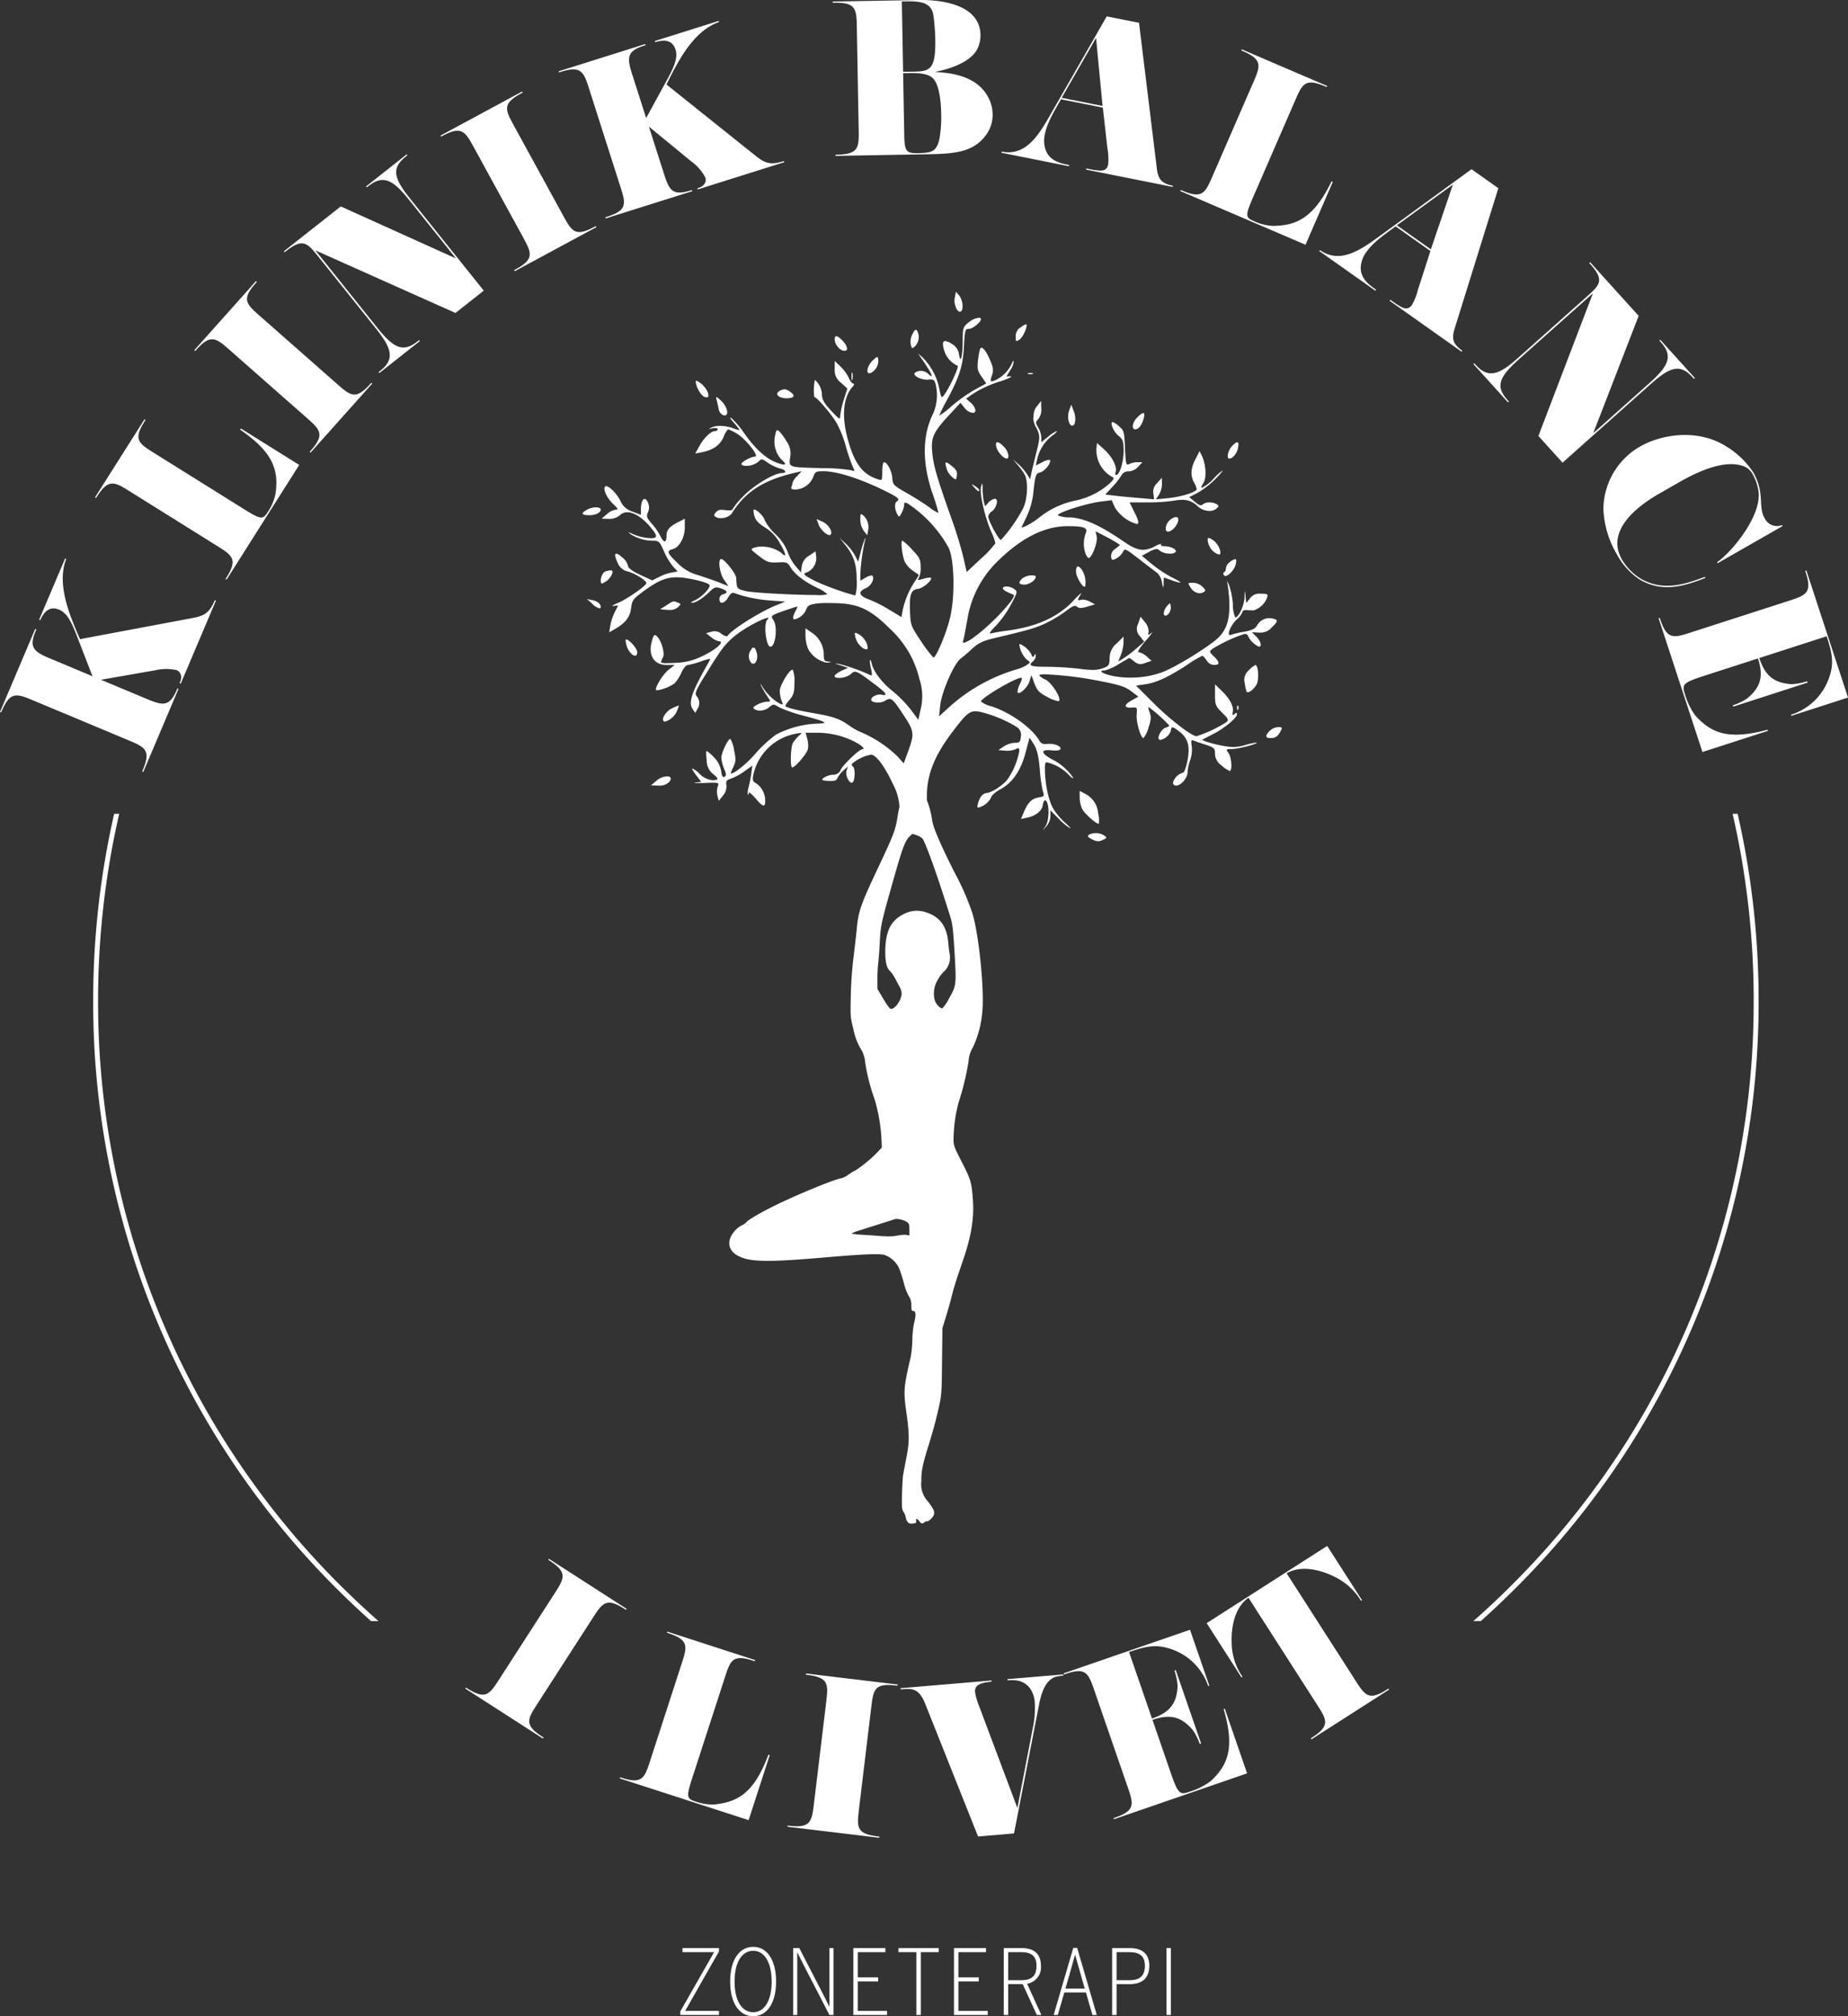 <svg id="Logo" xmlns="http://www.w3.org/2000/svg" width="366.796" height="400" viewBox="0 0 366.796 400">
  <rect x="0" y="0" width="366.796" height="400" fill="#333333" stroke="none"/>
  <g id="layer1" transform="translate(115.649 57.875)">
    <g id="Group_1" data-name="Group 1" transform="translate(0 0)">
      <path id="Path_1" data-name="Path 1" d="M334.891,370.586l-.219,1.2c-.262,1.149.4,2.773,1.01,2.773a.358.358,0,0,0,.188-.056c.58-.362.4-2.211-.29-3.117Zm13.934,6.442a4.131,4.131,0,0,0-1.091.626,2.041,2.041,0,0,0-.978,1.813c0,.633.012.9.189.9a1.579,1.579,0,0,0,.608-.318c.69-.47,1.633-2.68,1.307-3.008A.049.049,0,0,0,348.825,377.028Zm-21.891,1.1c-.167,0-.359.258-.644.827a3.186,3.186,0,0,0-.364,2.066c.122.5.186.727.333.727.116,0,.284-.144.575-.4a2.618,2.618,0,0,0,.363-3.008C327.109,378.206,327.027,378.133,326.934,378.133ZM311.124,379.4c-.18,0-.291.29-.291.651,0,.98,1.052,2.249,1.851,2.249.579,0,.689-.146.508-.835C312.937,380.7,311.668,379.431,311.124,379.4Zm8.138,4.143c-.136,0-.382.216-.882.678-1.066,1-1.373,2.55-.685,2.55a.885.885,0,0,0,.4-.12,2.71,2.71,0,0,0,1.378-2.61C319.418,383.711,319.382,383.538,319.261,383.538Zm30.4,3.178c-.51,0-.69.073-.436.181a1.46,1.46,0,0,0,.439.056,1.752,1.752,0,0,0,.468-.056C350.347,386.789,350.166,386.717,349.659,386.717Zm-35.389-.133c-.062,0-.1.288-.1.786s.036.772.094.772c.026,0,.054-.05.086-.156a3.707,3.707,0,0,0,0-1.27C314.321,386.626,314.295,386.584,314.27,386.584Zm-30.865,1.653c-.094,0-.15.055-.15.184,0,1.015,1.089,2.862,1.779,3.045a1.886,1.886,0,0,0,.432.074c.3,0,.338-.213.258-.8A4.668,4.668,0,0,0,283.405,388.237Zm17.453,1.707a2.153,2.153,0,0,0-1.02.361c-.98.581-.108,1.412,1.414,1.412s1.851-.505.8-1.231A2.1,2.1,0,0,0,300.858,389.944Zm-13.486,1.551c-.088,0-.079.138-.017.406.111.4.291,1.231.436,1.847a1.592,1.592,0,0,0,.945,1.341.89.89,0,0,0,.248.037c.9,0,.555-1.728-.684-2.9C287.763,391.732,287.486,391.495,287.372,391.495Zm70.413,1.492-.435,1.2c-.435,1.234-.072,2.973.654,2.973.615,0,.8-1.668.251-2.937Zm14.3,1.665c-.226,0-.629.29-1.2.871-.98.943-1.2,2.358-.4,2.358.654,0,1.271-.763,1.67-2.139C372.366,395.015,372.333,394.652,372.081,394.652Zm-28.963,5.783c-.276,0-.358.325-.209.962.253.977,1.415,2.281,2.069,2.281s.29-1.521-.58-2.355C343.815,400.726,343.379,400.436,343.118,400.436Zm47.6.02q-.326,0-1.076.8c-.761.832-1.087,2.427-.508,2.427.69,0,1.524-.977,1.742-2.1C391.035,400.829,390.98,400.455,390.72,400.455Zm-57.762,4c-.217,0-.17.367.045,1.107a3.746,3.746,0,0,0,1.163,1.813c.331.267.524.412.647.412.159,0,.2-.243.259-.776.11-.725-.144-1.16-.905-1.776-.632-.513-1.012-.777-1.2-.78Zm5.109,4.345c-.059.007.112.206.489.641.448.493.7.723.832.723.081,0,.111-.086.111-.252,0-.145-.362-.47-.8-.761a3.578,3.578,0,0,0-.629-.35Zm-74.613,4.559a3.774,3.774,0,0,0-1.569.358c-1.525.761-1.415,1.2.253,1.2,1.271,0,2.251-.506,2.251-1.122C264.387,413.507,263.987,413.362,263.453,413.362Zm115.084,1.918a2.4,2.4,0,0,0-1.3.724c-.8.8-.978,2.176-.253,2.176,1.306-.038,2.862-2.894,1.564-2.9Zm-71.3.4.4,1.087c.318.953,1.556,2.1,2.151,2.1A.3.3,0,0,0,310,418.8c.509-.545-.326-1.959-1.487-2.538Zm8.871-.959c-.167,0-.2.315-.2,1.1a4,4,0,0,0,.687,2.211l.69.87.181-.979a3.135,3.135,0,0,0-.978-2.971C316.32,414.8,316.2,414.718,316.111,414.718Zm68.929,4.72c-.138,0-.185.109-.185.335a3.384,3.384,0,0,0,1.669,2.718,1.878,1.878,0,0,0,.635.208c.187,0,.236-.143.236-.462a3.72,3.72,0,0,0-1.851-2.608A1.263,1.263,0,0,0,385.04,419.438Zm5.274,4.21a2.419,2.419,0,0,0-1.032.547,1.84,1.84,0,0,0-.8,1.232c0,.364-.146.725-.362.8-.181.071-.219.325-.037.579a.323.323,0,0,0,.3.168c.626,0,1.82-1.264,2.061-2.378C390.587,423.958,390.568,423.648,390.314,423.648Zm-123.934,2.21a4.36,4.36,0,0,0-.977.186c-.654.145-1.2,1.522-.944,2.282a.183.183,0,0,0,.195.134,3.484,3.484,0,0,0,2.018-1.945C266.789,426.055,266.742,425.858,266.38,425.858Zm83.667,1a3.294,3.294,0,0,0-1.985.6c-.87.835-.69,1.234.435,1.234.943,0,2.249-.908,2.249-1.559C350.746,426.941,350.448,426.858,350.047,426.858Zm9.069-1.761c-.244,0-.387.328-.387.982,0,1.022,1.221,3.039,1.68,3.039.1,0,.158-.086.169-.284a4.7,4.7,0,0,0-.617-2.973C359.623,425.351,359.33,425.1,359.116,425.1Zm22.836,3.229c-1.089,0-1.089,0-.509.906a2.277,2.277,0,0,0,1.806,1.174,1.486,1.486,0,0,0,.736-.2c.542-.29.542-.4-.184-1.124A2.917,2.917,0,0,0,381.952,428.326Zm-120.287,3.226,1.016.907a3.028,3.028,0,0,0,1.47.934c.153,0,.237-.092.237-.282-.035-.615-.617-1.124-1.633-1.34Zm17.257.472c-.326,0-.643.216-1.473.762l-1.269.8,1.378.11c.16.01.311.017.452.017a2.439,2.439,0,0,0,1.689-.525c.653-.617.653-.688.037-.907A2.292,2.292,0,0,0,278.923,432.024Zm98.422.4c-.091,0-.244.173-.546.509-.688.761-.871,1.92-.326,1.92.581,0,1.2-1.051,1.052-1.849C377.469,432.613,377.443,432.422,377.345,432.422Zm-62.369,5.831a.134.134,0,0,0-.151.15,3.864,3.864,0,0,0,1.632,2.9,1.939,1.939,0,0,0,.678.237c.183,0,.231-.144.231-.454a2.975,2.975,0,0,0-.581-1.45A3.625,3.625,0,0,0,314.975,438.253Zm-45.546,1.31c-.142,0-.106.547.074,1.16.339,1.212,1.182,2.067,1.7,2.067.259,0,.438-.21.438-.69,0-.723-1.588-2.528-2.21-2.538Zm35.6-2.212v1.487a7.45,7.45,0,0,0,.544,2.645,5.436,5.436,0,0,0,3.7,2.7,1.055,1.055,0,0,0,.223-.021c.8-.145.8-.145,0-.219-.726-.035-.835-.252-.835-1.521a5.271,5.271,0,0,0-2.539-4.313Zm-10.315,3.824c-.175,0-.357.173-.533.527a2.017,2.017,0,0,0,.109,2.537.588.588,0,0,0,.365.145c.566,0,.993-1.051.722-2.1C295.2,441.549,294.965,441.175,294.711,441.175Zm99.613,3.462a4.742,4.742,0,0,0-1.3,1.051,2.406,2.406,0,0,0-.8,2.574,7.827,7.827,0,0,0,.364,1.7.306.306,0,0,0,.214.075c.519,0,1.481-.871,1.854-1.743C395.088,447.174,394.87,444.637,394.325,444.637Zm-3.515,8.039c-.079,0-.142.2-.112.517,0,.243.041.381.1.381.036,0,.076-.055.119-.165a.727.727,0,0,0-.036-.689A.091.091,0,0,0,390.81,452.676Zm-110.9-.029a13.837,13.837,0,0,0-1.3.545c-1.161.505-2.249,2.1-1.742,2.571a.388.388,0,0,0,.284.1,3.673,3.673,0,0,0,2.365-2.1,8.619,8.619,0,0,0,.4-1.124Zm118.91,4.313a2.684,2.684,0,0,0-1.633.725c-.943.943-.906,1.45.11,1.45s1.487-.326,2.032-1.377C399.732,457.034,399.66,456.961,398.825,456.961Zm-121.269,9.766a3.529,3.529,0,0,0-2.174.927l-1.016.869,1.488.037a2.721,2.721,0,0,0,2.069-.654C278.611,467.14,278.265,466.727,277.555,466.727Zm81.9,2.882v1.306a5.89,5.89,0,0,0,.506,2.32c.511.918,2.716,2.89,3.225,2.89a.107.107,0,0,0,.079-.026,5.5,5.5,0,0,0-.146-2.03,4.689,4.689,0,0,0-2.648-3.914ZM362.645,478a2.65,2.65,0,0,0-1.34.312c-.4.252-.253.471.619.906a2.624,2.624,0,0,0,1.189.39,2.021,2.021,0,0,0,.879-.246c.906-.4.942-.47.326-.9A2.915,2.915,0,0,0,362.645,478Zm-36.43.159h0a6.133,6.133,0,0,1,.768.2c.235.1.475.193.717.288h-.007a1.213,1.213,0,0,0,.429.3h0c.441,0,3.2,7.692,5.753,15.963.333,1.092.488,2.424.713,6.186.422,7.006.4,7.1-1,9.591a8.773,8.773,0,0,1-1.391,2.067h0c-.5,0-1.282-.844-1.511-1.635a5.26,5.26,0,0,1,.708-4.192,5.907,5.907,0,0,1,1.278-1.608,3.845,3.845,0,0,0,1.019-3.1,22.672,22.672,0,0,1-.308-2.466c-.3-3.162-1.514-4.961-4.058-5.925a6.332,6.332,0,0,0-2.21-.435,5.71,5.71,0,0,0-2.711.732c-2.417,1.264-3.41,3.227-3.525,6.913-.052,2.33.223,3.7.927,4.31a6.794,6.794,0,0,1,1,1.443c.285.533.693,1.306.9,1.682a3.154,3.154,0,0,1,.414,1.29c-.006,1.275-1.24,3.1-2.137,3.112h0c-.2,0-.766-.769-1.478-1.975l-1.179-1.976-.023-1.833c.008-1.014.07-2.49.161-3.248.109-.777.247-2.751.326-4.386.18-3.287.275-3.686,2.973-13.178,1.645-5.754,2.11-6.916,3.136-7.824.111-.1.222-.2.323-.289Zm-3.135,76.378a4.5,4.5,0,0,1,2.022.556c.484.331.545.49.557,1.545l.015,1.175-.659-.111a2.3,2.3,0,0,0-.33-.02,7.567,7.567,0,0,0-1.423.16,8.013,8.013,0,0,1-1.7.153c-.474,0-1.023-.025-1.684-.073-1.257-.1-3.074-.222-4.051-.271-.957-.068-1.676-.179-1.6-.278a16.486,16.486,0,0,1,1.966-.7c2.343-.744,6.3-1.986,6.555-2.088A.947.947,0,0,1,323.079,554.534Zm16.381-178.783a3.88,3.88,0,0,0-2.1.962c-1.052.869-1.123,1.088-1.123,3.589,0,2.168-.211,3.6-.438,3.6-.1,0-.2-.276-.29-.882a2.712,2.712,0,0,0-1.415-2.065,2.794,2.794,0,0,0-1.32-.584q-.8,0-.2,1.886a4.793,4.793,0,0,0,2.649,3.009c.362.145-1.6,4.385-2.722,5.872-.158.206-.271.333-.366.333-.19,0-.312-.492-.577-1.819a12.232,12.232,0,0,0-3.374-6.125l-.8-.69.617.908c1.608,2.311,2.315,3.582,2.03,3.582-.093,0-.3-.141-.614-.43a2.162,2.162,0,0,0-1.487-.606,2.023,2.023,0,0,0-1.09.316c-.748.475.892,1.427,2.294,1.427a2.672,2.672,0,0,0,.282-.014c.162-.01.3-.02.426-.02.626,0,.808.182.99.816a9.208,9.208,0,0,1-.4,5.8c-2.212,4.349-2.287,9.823-.219,15.911a35.223,35.223,0,0,1,1.2,3.914.04.04,0,0,1-.026.009,7.024,7.024,0,0,1-1.715-1.059c-.872-.654-2.867-1.921-4.464-2.829-2.685-1.52-2.83-1.7-2.939-2.97-.072-1.377-1.016-3.19-1.633-3.19-.218,0-.364.834-.364,1.849,0,1.3-.02,1.667-.344,1.667a1.662,1.662,0,0,1-.453-.107c-3.12-.944-4.826-3.226-6.133-8.3-1.161-4.35-.761-8.083,1.016-10.041.362-.4.4-.654.181-.654-.254,0-.652-.542-.942-1.2a8.1,8.1,0,0,0-1.633-2.211l-1.126-1.087v1.558a3.023,3.023,0,0,0,1.233,2.755l1.27,1.16-.726,2.284a16.971,16.971,0,0,0-.69,3.152c0,.31-.021.487-.143.487-.2,0-.646-.448-1.671-1.538-1.415-1.521-1.778-2.175-1.815-3.19a4.107,4.107,0,0,0-.725-2.176c-.349-.445-.532-.663-.633-.663s-.111.164-.129.482a9.161,9.161,0,0,0-.013,2.9l.013-.005a.057.057,0,0,1,.042-.017c.447,0,3.373,3.419,4.385,5.164a21.775,21.775,0,0,1,1.742,4.349,40.784,40.784,0,0,0,1.269,3.879c.439.951.566,1.245.368,1.245a1.43,1.43,0,0,1-.4-.124,34.27,34.27,0,0,0-5.733-.435c-6.931-.18-6.75-.107-6.5-2.1a4.016,4.016,0,0,0-.689-3.19,10.869,10.869,0,0,0-1.489-2.031.658.658,0,0,0-.362-.2c-.193,0-.288.3-.436,1.037a5.29,5.29,0,0,0,1.126,4.639c.837.767,1.063,1.131.638,1.131a5.178,5.178,0,0,1-1.327-.335c-2.106-.725-4.318-2.682-6.567-5.871a17.478,17.478,0,0,0-2.541-3.009.551.551,0,0,0-.2-.083h-.007c-.121.007.116.348.675.991a13.433,13.433,0,0,1,1.16,1.45c0,.011-.017.018-.052.018a5.218,5.218,0,0,1-1.291-.382,8.1,8.1,0,0,0-2.547-.451,3.957,3.957,0,0,0-1.735.342c-.36.171-.486.241-.358.241a5.924,5.924,0,0,0,.649-.1,2.442,2.442,0,0,1,.465-.05c.308,0,.515.08.515.232,0,.18-.219.361-.508.361-.8,0-2.178,1.269-3.084,2.9l-.872,1.559,1.162-.219c2.4-.47,3.738-1.415,4.463-3.045a4.32,4.32,0,0,1,.907-1.557,10.916,10.916,0,0,1,1.778.9c1.706,1.016,4.5,4.531,3.557,4.531-.763,0-2.687,1.05-2.687,1.451,0,.268.386.388.9.388a3.878,3.878,0,0,0,2.368-.752c.347-.346.529-.527.762-.527.254,0,.57.217,1.234.672a8.571,8.571,0,0,0,2.358,1.124c1.2.255,1.488.906.4.906-1.561,0-5.806,2.574-7.8,4.749a13.152,13.152,0,0,0-2.033,2.5c0,.1-.273.162-.684.162a5.055,5.055,0,0,1-.7-.052,5.164,5.164,0,0,0-.719-.06,1.312,1.312,0,0,0-1.167.5c-.435.506-.435.652.038.942a1.607,1.607,0,0,0,.883.205,2.9,2.9,0,0,0,2.164-.821c2.8-4.5,6.422-6.779,12.954-8.266l.98-.216-.871.941a3.731,3.731,0,0,0-.907,1.27,4.069,4.069,0,0,1-.218.834c-.182.436,0,.58.761.58a3.988,3.988,0,0,0,3.522-2.429c.4-1.124.543-1.2,2.1-1.2,2.432,0,6.568,1.267,10.994,3.332,3.774,1.813,4.282,2.176,3.519,2.648-.471.29-.471,1.486.038,2.428.193.368.3.558.414.558s.248-.219.493-.666a5,5,0,0,0,.508-1.523c0-.35.041-.547.235-.547.287,0,.91.434,2.234,1.453a25.222,25.222,0,0,1,6.386,7.54c1.125,2.536,1.27,9.642.254,13.846-.69,2.971-2.758,7.9-3.3,7.9a24.132,24.132,0,0,1-2.394-3.154c-2.07-3.081-2.141-3.261-2.25-5.907-.146-3.444.181-4.421,1.6-4.566.981-.11,2.94-1.813,2.542-2.211a.278.278,0,0,0-.163-.028,5.833,5.833,0,0,0-1.362.245,4.758,4.758,0,0,1-.961.213c-.164,0-.149-.082.018-.25a4.166,4.166,0,0,0,.436-2.175c0-1.594-.146-1.958-1.67-3.553a10.463,10.463,0,0,0-1.955-1.811h-.008c-.356.023-.067,2.759.441,4.1a4.917,4.917,0,0,0,1.523,1.776c.617.435,1.2.834,1.271.869.071.074-.219.581-.654,1.2a16.706,16.706,0,0,0-2.5,5.8l-.255,1.415-2.358-1.415a27.024,27.024,0,0,0-4.063-2.066c-2.031-.725-2.286-1.559-.653-2.246,1.051-.436,1.813-1.923,1.306-2.465a.251.251,0,0,0-.177-.051,2.909,2.909,0,0,0-1.166.412l-1.051.618v-1.343a39.879,39.879,0,0,1,.87-6.415,3.567,3.567,0,0,0,.135-.771h-.008a3.021,3.021,0,0,0-.236.59,19.7,19.7,0,0,0-.761,2.538l-.436,1.631-.654-1.27a10.21,10.21,0,0,0-1.85-2.357l-1.2-1.087,1.054,1.269c1.778,2.212,2.358,3.879,2.358,7.141a8.419,8.419,0,0,1-.29,3.009,53.045,53.045,0,0,1-7.875-2.828c-2.576-1.341-2.648-1.45-1.524-1.847a3.083,3.083,0,0,0,1.633-3.227l-.109-.871-1.27.871a2.8,2.8,0,0,0-1.451,2.1l-.181,1.232-1.125-1.341a9.694,9.694,0,0,1-1.56-2.864,9.486,9.486,0,0,0-2.394-3.407,10.252,10.252,0,0,1-2.142-2.826c-.194-.747-1.557-2.049-2.046-2.049a.155.155,0,0,0-.13.056,3.5,3.5,0,0,0,.181,1.269c.217.8.835,1.45,2.1,2.247a8.081,8.081,0,0,1,2.9,3.045c.934,1.59,1.272,2.478,1,2.478-.121,0-.356-.168-.708-.519a6.455,6.455,0,0,0-3.96-1.209,3.94,3.94,0,0,0-1.337.195c-.872.29-.835.326.906,1.666,1.366,1.054,1.828,1.286,3.022,1.286.2,0,.426-.007.678-.017.371-.022.672-.037.921-.037.974,0,1.173.224,1.691,1.088.836,1.341,2.722,2.791,5.371,4.06a6.74,6.74,0,0,1,1.887,1.2,6.652,6.652,0,0,1-2.226.153c-4.115,0-12.627-.424-14.1-.805-1.669-.436-1.669-.436-1.779-2.609-.036-.833-2.35-3.722-2.972-3.734H288.3c-.683.01-.321,2.83.548,4.1l.908,1.306-1.887-.762c-1.054-.4-2.9-1.051-4.174-1.45a8.981,8.981,0,0,1-4.1-2.428c-2-1.922-2.178-2.392-.907-2.718,1.306-.328,2.394-2.32,2.394-4.35v-1.7l-1.161.616c-1.849.906-2.467,1.631-2.467,2.719,0,.775-.138,1.166-.369,1.166-.211,0-.5-.327-.828-.985a11.356,11.356,0,0,0-1.742-2.537c-1.016-1.16-1.087-1.45-.761-2.211a2.258,2.258,0,0,0,.071-1.813c-.229-.592-.486-.864-.721-.864-.4,0-.73.786-.73,2.132v1.016l-1.633-.616a3.843,3.843,0,0,1-2.468-2.213c-.708-1.414-2.19-2.862-2.818-2.862a.259.259,0,0,0-.193.072c-.472.473.326,2.248,1.524,3.408,1.09,1.015,1.161,1.2.544,1.2a3.379,3.379,0,0,0-1.742.906l-1.016.87,1.416.037a3.128,3.128,0,0,0,2.249-.762,2.052,2.052,0,0,1,1.432-.544c1.4,0,3.186,1.162,4.881,3.3.835,1.051.981,1.45.654,1.7a1.716,1.716,0,0,1-.821.142,9.858,9.858,0,0,1-3.643-.831,5.822,5.822,0,0,0-.8-.346h-.007c-.055,0,.109.141.441.418a8.444,8.444,0,0,0,4.463,1.269c1.09,0,1.235.144,2.1,2.066a12.4,12.4,0,0,0,1.815,3.045l.905.979-1.2.217a9.337,9.337,0,0,0-2.539.907l-1.306.653-2.4-1.125c-1.558-.724-2.394-1.34-2.394-1.74a3.064,3.064,0,0,0-.98-1.557c-.648-.59-1.1-.883-1.349-.886h-.008c-.368,0-.267.669.341,1.973a2.815,2.815,0,0,0,2.069,1.594c1.524.472,3.556,1.777,3.556,2.285s-3.919,3.226-5.7,3.95c-.835.352-1.244.592-.973.592a1.158,1.158,0,0,0,.138-.011l.945-.109-.69,1.341a10.681,10.681,0,0,0-.871,2.645l-.217,1.341,1.268-.723c2.033-1.2,2.9-2.394,3.085-4.134.182-1.485.363-1.74,2.467-3.3,2.9-2.1,4.429-2.755,6.641-2.755,1.85,0,5.842.905,6.385,1.45.473.47-1.414,2.465-2.865,3.117-.581.255-.871.47-.617.508.761,0,1.959-.725,3.375-2.03.783-.759,1.115-1.037,1.557-1.037a2.944,2.944,0,0,1,.872.2c1.343.471,1.489.87.435,1.16a.97.97,0,0,0-.727.942c0,.5.2.745.493.745.359,0,.848-.368,1.249-1.07.332-.6.666-.906.977-.906a.466.466,0,0,1,.184.037,26.922,26.922,0,0,0,7.185,1.485l2.977.219-1.96.8c-3.12,1.268-8.745,4.82-9.47,5.98a.238.238,0,0,1-.214.1,2.1,2.1,0,0,1-.984-.461,2.251,2.251,0,0,0-1.351-.541,2.631,2.631,0,0,0-.68.105l-1.052.29,1.015.8a3.626,3.626,0,0,0,1.526.8c1.233,0-.474,1.594-3.049,2.826a12.562,12.562,0,0,1-5.589,1.45c-.556.038-1.072.053-1.51.053a3.467,3.467,0,0,1-1.355-.125,3.428,3.428,0,0,1,.4-1.015c.435-.835-.364-3.518-1.306-4.278a.509.509,0,0,0-.291-.142c-.222,0-.381.349-.617,1.266-.761,2.791.435,4.675,3.012,4.675h1.524l-1.2.941c-1.161.908-2.83,3.661-2.467,4.025a.28.28,0,0,0,.2.053,8.517,8.517,0,0,0,3.425-1.359,8.056,8.056,0,0,0,1.379-2.139c.4-.906.942-1.522,1.306-1.522a16.194,16.194,0,0,0,2.5-.69,12.606,12.606,0,0,1,1.888-.555c.023,0,.035,0,.035.013a12.792,12.792,0,0,1-.726,1.412c-3.049,5.4-3.629,7.321-2.758,8.59l.508.725.4-.725a2.1,2.1,0,0,0-.108-2.574c-.473-.543-.255-1.051,2.03-4.748,3.049-4.965,3.812-5.908,6.133-7.684,1.927-1.436,5.267-3.124,5.938-3.13h.007c.168,0,.158.116-.1.374-.8.8-.253,5.365.618,5.365,1.017,0,1.487-4.06.581-5.292-.473-.725-.435-.8.472-1.233.759-.325,3.923-1.4,4.312-1.448h.008a5.951,5.951,0,0,1-.511,1.123c-.29.579-.435,1.2-.326,1.3a.371.371,0,0,0,.288.109,3.334,3.334,0,0,0,2.215-1.811c.326-.907.653-1.089,2-1.3a17.127,17.127,0,0,1,2.411-.12c.7,0,1.448.017,2.125.047,4.172.219,6.458,1.379,10.233,5.146a19.658,19.658,0,0,1,5.768,9.9,10.776,10.776,0,0,1,.181,6.235l-.4,1.846-1.56-2.1a24.333,24.333,0,0,0-3.448-3.516c-2.031-1.559-3.81-3.842-4.208-5.4-.151-.6-.271-.867-.339-.876h-.008c-.107.014-.079.694.164,1.71.217.991.223,1.374.039,1.374a.243.243,0,0,1-.11-.033,35.836,35.836,0,0,0-6.134-2.21,7.523,7.523,0,0,0-.772-.1h-.007c-.156,0,.158.109,1,.357l1.416.473-1.342.616c-.726.361-1.307.8-1.307,1.015,0,.258.368.373.861.373a3.953,3.953,0,0,0,2.333-.736c.311-.3.534-.485.845-.485.6,0,1.529.684,4.053,2.588,1.871,1.416,2.412,2.032,1.728,2.032a3.013,3.013,0,0,1-.566-.075,1.762,1.762,0,0,0-.283-.023c-.813,0-1.712.519-1.712,1.037,0,.35.618.548,1.313.548a2.826,2.826,0,0,0,1.481-.366,1.628,1.628,0,0,1,.838-.343c.611,0,1.193.769,2.682,3.026,2.212,3.3,2.284,3.841,1.123,7.067l-.978,2.684-1.27-1.415a23.917,23.917,0,0,0-7-4.675,12.345,12.345,0,0,1-2.359-1.27c-1.958-1.45-3.228-1.884-6.894-2.536-3.81-.654-5.987-1.2-5.987-1.523a6.1,6.1,0,0,1,.907-1.267c.761-.908.906-1.45.906-3.371a5.818,5.818,0,0,0-.326-2.5.144.144,0,0,0-.081-.02c-.613,0-2.5,3.117-2.5,4.19a6.2,6.2,0,0,0,.364,1.958c.207.519.3.741.137.741a3.2,3.2,0,0,1-.827-.342,10.51,10.51,0,0,1-3.228-3.335,2.1,2.1,0,0,0-.28-.4H296.1a2.365,2.365,0,0,0,.253.616,21.377,21.377,0,0,0,1.124,1.885c.69,1.015.69,1.015-.071,1.015a5.185,5.185,0,0,0-1.887.58c-.872.435-1.016.652-.617.906a2.129,2.129,0,0,0,1.114.3,2.9,2.9,0,0,0,1.789-.662c.435-.344.662-.517.914-.517s.537.173,1.08.517a28.633,28.633,0,0,0,4.718,1.633c4.426,1.159,5.224,1.556,3.155,1.592a19.537,19.537,0,0,0-8.454,2.175,25.663,25.663,0,0,0-4.1,3.77,21.71,21.71,0,0,1-3.7,3.408,4.24,4.24,0,0,1-1.115.579c-.2,0-.017-.4.424-1.341.508-1.051.508-1.522.144-3.262a6.076,6.076,0,0,0-.725-2.247.093.093,0,0,0-.054-.016c-.459,0-1.76,2.742-1.76,3.748a7.42,7.42,0,0,0,.544,2.139c.436,1.05.472,1.376.108,1.594a.368.368,0,0,1-.193.064c-.24,0-.38-.37-.5-1.188a4.969,4.969,0,0,0-1.416-2.719,8.043,8.043,0,0,0-1.451-1.267c-.146,0-.109.832,0,1.884a3.507,3.507,0,0,0,1.2,2.647c1.271.979,1.235,1.267-.11,1.267a4.147,4.147,0,0,1-2.539-1.3,4.5,4.5,0,0,0-1.36-1h-.009c-.175.007.093.49.823,1.439l.908,1.2-1.16.146c-.414.068-.246.094.35.094.344,0,.83-.009,1.428-.023.78-.029,1.355-.051,1.772-.051,1.16,0,1.116.164.876.776a3.528,3.528,0,0,0-.035,1.849l.253.98.835-1.052a2.769,2.769,0,0,0,.69-2.029c-.145-.871,0-1.052,1.016-1.377a11.119,11.119,0,0,0,2.648-1.487l1.488-1.05-.217,1.52a25.54,25.54,0,0,1-.545,2.792,3.334,3.334,0,0,0-.145,1.45.1.1,0,0,0,.054.019c.078,0,.126-.137.126-.346,0-.059.024-.086.068-.086.173,0,.66.435,1.239,1.1.823.987,1.345,1.461,1.639,1.461.225,0,.32-.275.32-.811a4.231,4.231,0,0,0-1.669-3.516c-.8-.4-.907-.651-.69-1.738a10.577,10.577,0,0,1,8.528-8.193,8.339,8.339,0,0,1,.9-.13h.007c.255,0,.077.152-.4.565a7.243,7.243,0,0,0-1.2,1.451c-.436.87-.544,4.82-.11,4.82.581,0,2.9-2.719,3.122-3.661a5.167,5.167,0,0,0-.145-2.066l-.328-1.16h2.25a16.577,16.577,0,0,1,7.4,1.74c1.489.761,2.288,1.522,1.635,1.522-.581,0-3.7,2.935-4.283,4.023a1.554,1.554,0,0,1-1.524,1.051c-1.161,0-2.83,1.015-1.887,1.125a10.756,10.756,0,0,0,1.418.12c.8,0,1.18-.186,1.3-.556a4.859,4.859,0,0,1,1.124-1.45l.945-.869-.254.834c-.276.883.477,2.383,1.025,2.383a.332.332,0,0,0,.281-.173c.435-.688.4-2.754-.037-3.044a.4.4,0,0,1-.144-.581,8.346,8.346,0,0,1,3.736-1.776h0c.981,0,2.722,2.321,4.284,5.691a11.244,11.244,0,0,1,1.373,4.638H323.7a18.887,18.887,0,0,0-.377,1.905c-.446,2.793-.755,3.593-3.865,10.183-3.5,7.41-3.944,8.709-4.26,12.3-.108,1.1-.4,3.65-.651,5.685-.29,2.333-.477,5.163-.526,7.673-.074,3.885-.071,4.044.493,6.249a12.4,12.4,0,0,0,1.706,4.4,6.125,6.125,0,0,1,.667,2.382,38.6,38.6,0,0,0,1.82,7.129,32.994,32.994,0,0,1,1.414,8.227l.057,1.493-.885.946a26.9,26.9,0,0,1-4.226,3.516,10.368,10.368,0,0,0-1.5.9,4.737,4.737,0,0,1-1.407.733c-.756.009-6.115,2.124-10.893,4.312-3.847,1.738-7.651,3.875-8.023,4.458a2.245,2.245,0,0,1-.752.506,4.741,4.741,0,0,0-1.284.93c-1.93,1.955-1.686,4.143.582,5.251,1.28.621,2.843.924,5.733.924,2.452,0,5.857-.216,10.858-.642,5.333-.466,8.562-.677,10.5-.677a11.689,11.689,0,0,1,1.717.095,5.11,5.11,0,0,1,2.962,2.573,24.078,24.078,0,0,1,.972,2.937,10.817,10.817,0,0,0,1.01,2.716,3,3,0,0,1,.5,1.846c.01.941.051,1.092.4,1.092h.02c.493,0,.542.875.1,2.527a18.228,18.228,0,0,0-.319,3.291,22.327,22.327,0,0,1-.339,3.388c-1.329,5.593-1.435,6.729-.913,10.427.673,4.672.693,6.227.111,9.261-.282,1.477-.6,3.093-.675,3.591-.093.5-.193,2.233-.235,3.868-.047,2.709-.023,3.007.344,3.6a2.7,2.7,0,0,1,.411,1.01,1.662,1.662,0,0,0,.33.832.806.806,0,0,0,.781.4c.078,0,.165-.005.259-.013.638-.068.736-.128.692-.527-.041-.275-.013-.415.085-.415s.3.168.574.508c.238.287.349.421.493.421a1.03,1.03,0,0,0,.466-.233,1.327,1.327,0,0,1,.49-.263c.017,0,.024.007.024.019,0,.052.027.074.069.074a2.884,2.884,0,0,0,1.274-1.227c.251-.72.026-1.234-1.21-2.833a4.9,4.9,0,0,1-1.243-3.89c-.024-2.051.22-3.288,1.507-7.386.519-1.7,1.132-3.839,1.358-4.777,1.217-4.993,1.163-4.494,1.238-11.565l.081-6.674.671-2.2c.385-1.219.882-2.959,1.111-3.9.514-2.058,1.052-3.738,2.112-6.8,1.832-5.2,2.445-8.912,2.139-12.771-.238-3.244-.423-3.857-2.178-7.282-1.532-2.99-1.635-3.268-1.65-4.462a29.433,29.433,0,0,1,1.009-7.381,53.314,53.314,0,0,0,1.976-8.169,5.922,5.922,0,0,1,.864-2.759,20.569,20.569,0,0,0,1.851-6.912c.471-4.189-.663-15.6-1.988-19.772a50.464,50.464,0,0,0-3.587-8.143c-2.8-5.583-4.192-8.853-4.368-10.205a17.29,17.29,0,0,0-1.019-3.919h-.008c-.217-4.905,1.4-8.931,5.454-14.147,2.169-2.83,2.913-3.56,4.141-3.56a5.458,5.458,0,0,1,.83.08,25.094,25.094,0,0,1,7.474,3.081,1.835,1.835,0,0,1,.726,1.884c-.109,1.053-.218,1.2-1.2,1.2a4.573,4.573,0,0,0-2.177.724l-1.09.726,1.342.109a3.876,3.876,0,0,0,.4.02,4.408,4.408,0,0,0,1.7-.31,1.343,1.343,0,0,1,.517-.2c.167,0,.208.168.208.563a14.4,14.4,0,0,1-2.358,5.652c-.872,1.161-3.267,2.684-4.174,2.684a1.55,1.55,0,0,0-.908.506c-.544.545-1.125,2.393-.761,2.393a3.877,3.877,0,0,0,2.539-1.885c.11-.509.907-1.234,2-1.813,2.359-1.3,3.991-3.7,4.933-7.321l.763-2.863.872,1.341c.617,1.051.906,2.247,1.161,4.892a28.335,28.335,0,0,0,.617,4.46c.326.869.255.979-.835,1.159-1.416.255-2.142,1.016-2.94,2.9l-.581,1.377,1.2-.253c1.706-.326,2.974-1.377,3.12-2.465.073-.542.255-.977.435-.977.871,0,.98,3.769.145,5.074l-.581.906.763-.87a3.3,3.3,0,0,0,.761-1.958V473.49l1.561,1.556a11.684,11.684,0,0,0,2.249,1.922.385.385,0,0,0,.141.055c.117,0-.256-.406-.975-1.034a13.238,13.238,0,0,1-2.394-2.828c-.945-1.557-1.67-5.038-1.67-7.792,0-1.073.041-1.412.37-1.412a1.647,1.647,0,0,1,.465.108,8.915,8.915,0,0,1,3.919,2.392,2.671,2.671,0,0,0,.83.672c.049,0,.042-.065-.033-.2a10.98,10.98,0,0,0-4.1-3.553c-2.006-1.068-2.339-1.844-.867-1.846h.008a6.009,6.009,0,0,1,.606.034,7,7,0,0,0,.811.051c.544,0,.939-.082,1.039-.232.329-.525-.885-1.108-2.114-1.108-.129,0-.26.007-.39.019a4.185,4.185,0,0,1-.489.033c-.616,0-.9-.212-1.252-.829-1.488-2.465-5.842-5.545-9.471-6.669a5.293,5.293,0,0,1-2.03-.942c0-.687,6.8-4.7,7.977-4.713h.008c.215,0,.177.4-.184,1.089a4.977,4.977,0,0,0-.544,1.63c0,.215.091.308.238.308.547,0,1.87-1.288,2.157-2.374l.362-1.16.617,1.667c.544,1.414.945,1.813,2.613,2.683a6.27,6.27,0,0,0,2.106.8.243.243,0,0,0,.145-.034c.508-.545-1.451-3.661-2.687-4.241-.652-.29-1.2-.69-1.2-.871,0-.128.4-.187,1.085-.187a72.758,72.758,0,0,1,10.6,1.274c4.1.8,5.225,1.125,6.458,2.03l1.488,1.124-1.342.761c-1.445.806-1.551,1.427-.289,1.427.1,0,.208,0,.324-.013.185-.012.337-.02.463-.02.623,0,.608.223.517,1.4-.144,1.415.8,4.676,1.342,4.676a5.721,5.721,0,0,0,.981-1.993c.544-1.633.58-2.21.253-3.081-.215-.609-.324-1.075-.222-1.088h.008a28.4,28.4,0,0,1,4.1,3.661c0,.144-.326.326-.726.435-.761.181-1.74,1.92-1.3,2.319a.354.354,0,0,0,.274.1,2.823,2.823,0,0,0,2.047-1.734c.072-.5.141-.748.364-.748s.634.281,1.378.857c1.706,1.306,2.142,2.936,1.561,5.836-.29,1.45-.652,2.32-.943,2.32a2.87,2.87,0,0,0-1.924,1.992.612.612,0,0,0,.653.545c.943,0,2.25-1.522,2.25-2.611a8.863,8.863,0,0,1,.508-2.392,6.5,6.5,0,0,0,.326-2.828c-.147-.847-.127-1.176.095-1.176a.48.48,0,0,1,.2.054c.29.107,1.378.506,2.432.832,1.742.581,1.886.725,1.886,1.814a2.821,2.821,0,0,0,1.269,2.282,5.994,5.994,0,0,0,1.633,1.124c.58,0,.4-2.681-.217-3.552-.544-.76-.508-.8.69-.8s5.152-1.016,4.9-1.268a.123.123,0,0,0-.073-.013,14.355,14.355,0,0,0-2.176.485,8.619,8.619,0,0,1-2.382.394,10.988,10.988,0,0,1-1.936-.213,24.741,24.741,0,0,1-3.3-.8l-1.016-.4,2.1-1.088c2.286-1.123,4.862-3.262,4.862-3.987,0-.173-.029-.264-.117-.264s-.2.073-.39.228c-.147.119-.245.186-.3.186-.1,0-.092-.2-.023-.657.217-1.088-.58-2.61-2.214-4.169l-1.306-1.27v2.1c0,1.958.108,2.211,1.414,3.516,1.271,1.27,1.343,1.45.8,1.922a25.941,25.941,0,0,1-5.879,2.755c-.979,0-5.479-3.48-8.6-6.635l-3.411-3.407,1.777-.255c2.177-.288,4.536-1.376,8.238-3.769a22.769,22.769,0,0,1,3.12-1.883c.146,0,.545.4.871.906a1.822,1.822,0,0,0,1.487.905c1.161,0,1.161-.506-.036-1.7-.942-.905-.942-.977-.29-1.486a28.8,28.8,0,0,1,6.387-2.97c.362,0,.652.18.652.361a4.537,4.537,0,0,0,2.177,2.175c.654,0,.4-1.086-.506-1.994l-.872-.868,1.414.071c.075,0,.147,0,.215,0a2.869,2.869,0,0,0,2.29-1.017c1.3-1.269,1.342-1.486.217-1.776a2.934,2.934,0,0,0-.668-.078,2.751,2.751,0,0,0-2.416,1.383c-.364.69-.945.979-2.5,1.3a16.829,16.829,0,0,0-2.685.616.59.59,0,0,1-.211.047c-.668,0,.135-1.96,1.336-3.092a3.752,3.752,0,0,0,1.125-1.487c0-.2.3-.366.714-.366.038,0,.08,0,.12,0,.307.025.723.05,1.057.05A3.4,3.4,0,0,0,394,433.8a4.261,4.261,0,0,0,2.649-2.5c.218-.725.11-.8-1.233-.8a2.283,2.283,0,0,0-2.176.944l-.727.9-.144-1.378a6.165,6.165,0,0,0-.129-.99,9.142,9.142,0,0,0-.052,1.244c-.074,1.56-1.161,3.986-1.851,3.986a6.205,6.205,0,0,1-.472-2.608,14.326,14.326,0,0,0-.8-3.914,6.092,6.092,0,0,0-.374-.73h-.008a.733.733,0,0,0,.056.186,30.834,30.834,0,0,1,.4,3.551c.181,3.661-.4,5.765-2.1,7.467-1.669,1.668-8.129,5.691-11.032,6.85a17.989,17.989,0,0,1-6.535,1.132,17.1,17.1,0,0,1-3.481-.333c-2.068-.436-2.974-1.089-1.523-1.089a9.948,9.948,0,0,0,2.758-1.267l2.1-1.234.981.725a1.932,1.932,0,0,0,1.166.524,3.215,3.215,0,0,0,1.012-.233l1.233-.435-.978-.871a3.672,3.672,0,0,0-1.562-.832c-.326,0,.146-.8,1.378-2.284a9.148,9.148,0,0,0,1.329-1.688h-.007a.448.448,0,0,0-.123.093c-.358.288-.547.441-.633.441s-.062-.2.015-.622a2.811,2.811,0,0,0-.726-1.885l-.872-1.089-.471,1.379a2.066,2.066,0,0,0,.364,2.5l.833,1.086-1.6,1.378a23.1,23.1,0,0,1-2.576,1.957l-.979.579.508-1.266a7.97,7.97,0,0,0,.543-2.465v-1.2l-1.342,1.342a3.673,3.673,0,0,0-1.415,2.9c-.036,1.449-.146,1.594-1.451,2.066a5.756,5.756,0,0,1-1.915.3,21.223,21.223,0,0,1-2.62-.223,62.727,62.727,0,0,0-6.459-.4c-3.265,0-3.811-.216-2.758-1.086a1.659,1.659,0,0,0,.544-1.051c0-.246-.02-.364-.075-.364s-.131.1-.251.291c-.106.166-.186.25-.257.25-.1,0-.181-.166-.287-.5a4.766,4.766,0,0,0-2.269-2.052c-.08,0-.125.039-.125.13a5.074,5.074,0,0,0,1.487,2.973c.762.542.762.542-.108,1.123a7.193,7.193,0,0,1-1.924.8,34.484,34.484,0,0,0-13.317,7.43l-2.068,1.885.217-2.1c.255-2.646,2.686-8.262,4.029-9.315a31.524,31.524,0,0,0,2.43-2.1c1.235-1.086,2.07-1.486,4.719-2.1,6.6-1.56,7.8-1.921,9.868-2.9a25.261,25.261,0,0,0,3.847-2.32c.987-.758,1.5-1.076,1.863-1.076a.628.628,0,0,1,.422.17,1.043,1.043,0,0,0,.71.239,4.959,4.959,0,0,0,1.358-.276l1.489-.434-1.015-.543a3.443,3.443,0,0,0-1.442-.4,1,1,0,0,0-.264.03,2.1,2.1,0,0,1-.476.09c-.311,0-.165-.293.4-1.212.089-.134.116-.2.087-.2h-.008a9.05,9.05,0,0,0-1.566,1.508c-3.01,3.188-7.148,5.111-12.917,5.907a34.8,34.8,0,0,0-3.447.58.47.47,0,0,1-.106.014q-.453,0,1.086-1.536a21.156,21.156,0,0,0,3.013-4.241c1.269-2.393,1.3-2.538.652-3.009a2.761,2.761,0,0,0-1.6-.533c-.391,0-.685.114-.685.352,0,.217.436.581,1.016.8.545.255,1.054.471,1.126.509.654.471-4.572,6.052-7.765,8.3a6.519,6.519,0,0,1-2.119,1.216c-.2,0-.216-.2-.094-.6.107-.327.435-2.1.761-3.878a20.653,20.653,0,0,1,5.7-11.381c4.826-4.857,9.543-7.286,14.223-7.286,3.158,0,3.955.29,3.665,1.233a5.885,5.885,0,0,0-.181,3.987c.2.654.512,1.1.733,1.1a.138.138,0,0,0,.066-.016c.726-.47,1.7-3.188,1.488-4.241l-.218-1.051,1.6.834c.872.435,1.961,1.051,2.432,1.341l.836.544-.945.761a1.669,1.669,0,0,0-.835,1.595c.063.4.116.582.314.582a2.038,2.038,0,0,0,.7-.255,3.352,3.352,0,0,0,1.306-1.269c.149-.294.247-.476.456-.476.355,0,1.031.521,2.811,1.89,1.56,1.234,3.193,2.429,3.556,2.719a3.407,3.407,0,0,1,.942,1.848,4.688,4.688,0,0,0,.265,1.062,3.074,3.074,0,0,0,.063-.844l.035-1.159,1.488.508a8.3,8.3,0,0,0,1.746.518c.3,0-.251-.37-1.637-1.062a24.33,24.33,0,0,1-4.029-2.683l-1.923-1.595,1.488-.8a3.916,3.916,0,0,1,1.429-.542.977.977,0,0,1,.677.362,3.336,3.336,0,0,0,1.979.554,1.456,1.456,0,0,0,1.142-.338c.29-.47-.981-1.122-2.178-1.122-.581,0-.871-.145-.725-.4.042-.051.029-.078-.027-.078a3.762,3.762,0,0,0-1.1.44,5.19,5.19,0,0,1-2.444.744c-1.13,0-2.289-.554-4.016-1.76-4.5-3.081-7.691-4.531-10.449-4.676a6.043,6.043,0,0,1-2.468-.4c0-.581,5.842-2.429,8.708-2.755l2-.254.617,1.414a7.559,7.559,0,0,0,4.354,3.305c.56,0,.328-.811-.581-2.58l-.833-1.7h3.52a34.86,34.86,0,0,0,5.406-.364,8.644,8.644,0,0,1,1.469-.144,4.15,4.15,0,0,1,3.1,1.269,3.567,3.567,0,0,0,2.347.934,2.068,2.068,0,0,0,1.282-.389c.615-.508.652-.616.181-.944a2.81,2.81,0,0,0-1.448-.349,2.011,2.011,0,0,0-1.346.386.508.508,0,0,1-.368.166c-.278,0-.639-.218-1.192-.675l-1.124-.941,1.523-.761a18.164,18.164,0,0,0,5.08-4.387c.033-.067.037-.1.01-.1H387.8a8.791,8.791,0,0,0-1.633,1.445,7.807,7.807,0,0,1-2.467,1.949c-.184,0-.108-.286.29-.9.688-1.051.542-3.625-.255-5.4l-.471-.979-.8,1.56c-.978,1.811-1.051,3.334-.326,4.639a4.88,4.88,0,0,1,.546,1.341c0,.579-3.049,1.557-5.77,1.811l-2.323.218.581-.869a4.364,4.364,0,0,0,.617-2.139l-.036-1.269-.906,1.052a2.291,2.291,0,0,0-.763,2.138l.146,1.088-2.94-.253c-1.633-.146-3.809-.326-4.863-.472l-1.888-.218,1.415-1.522a15.5,15.5,0,0,0,1.815-2.319,1.523,1.523,0,0,1,1.451-.761,2.808,2.808,0,0,0,1.85-.908l.835-.905h-.981a3.721,3.721,0,0,0-1.632.364.724.724,0,0,1-.308.105c-.341,0-.409-.676-.526-3.259-.145-3.262-.217-3.516-1.161-4.313a4.49,4.49,0,0,0-1.268-.869h-.008c-.641.009.118,1.886,1.1,2.682.943.8,1.051,1.124,1.051,3.115,0,2.176-.8,4.714-1.487,4.714-.18,0-.217-.255-.11-.545.4-.979-.617-3.009-2.139-4.421L362.9,400.6l-.108.979a6.078,6.078,0,0,0,3.265,5.835c.326.146.036.581-.8,1.341a14.8,14.8,0,0,1-6.82,3.3,17.1,17.1,0,0,0-7.112,3.407,14.55,14.55,0,0,1-2.578,1.631l-.87.325,1.054-2.21a15.191,15.191,0,0,0,1.269-4.241c.435-3.986.509-4.312,1.416-4.531.87-.216,2.177-1.811,1.958-2.428-.02-.051-.088-.077-.193-.077a3.167,3.167,0,0,0-1.258.439l-1.378.69.22-.978a8.108,8.108,0,0,1,3.191-5.04c.577-.43.9-.79.73-.8h-.008a6.626,6.626,0,0,0-1.7,1.124l-1.342,1.086v-.941a4.239,4.239,0,0,0-.619-1.994c-.542-.942-.542-1.051,0-1.632a2.96,2.96,0,0,0,.619-2.1l-.038-1.52-.688.869a3.153,3.153,0,0,0-.763,1.522c-.035.364-.071.907-.108,1.125a4.46,4.46,0,0,0,.581,1.74c.833,1.6.8,1.994-.074,5.4-.362,1.523-.8,3.227-.907,3.806l-.218,1.051-.653-1.051a10.645,10.645,0,0,0-1.706-1.956l-1.052-.906.943,1.086a12.935,12.935,0,0,1,1.415,1.957c.69,1.343.544,4.713-.29,6.559a30.4,30.4,0,0,1-4.426,6.345.069.069,0,0,1-.033.008c-.443,0-2.507-3.837-2.507-4.648a1.549,1.549,0,0,1,.724-1.015c.943-.687,1.378-2.494.586-2.5h-.009a2.262,2.262,0,0,0-1.229.725l-.69.761-.252-.834a17.031,17.031,0,0,1-.255-2.463,4.246,4.246,0,0,0-.081-1.225c-.043,0-.114.263-.245.753-.29,1.3.8,6.054,2.1,8.954a10.219,10.219,0,0,1,.761,2.175,19.426,19.426,0,0,1-2.865,3.043l-2.831,2.648-.617-2.755a78.634,78.634,0,0,0-2.432-7.939c-2.758-7.792-3.519-10.292-3.774-12.939-.288-3.009.146-4.023,3.268-7.43l2.322-2.5.8.977a2.369,2.369,0,0,0,1.637,1.011.491.491,0,0,0,.54-.54,2.749,2.749,0,0,0-.907-1.448l-.945-.835,1.017-.725a21.359,21.359,0,0,1,5.95-2.754c1.488-.509,2.323-.944,1.888-.944h-.836l.726-1.2a3.909,3.909,0,0,0,.69-1.7c0-.1-.021-.148-.057-.148-.066,0-.186.177-.305.509a6.92,6.92,0,0,1-2.976,3.154,2.95,2.95,0,0,1-1,.375c-.323,0-.262-.38.058-1.246.29-.943.253-1.45-.4-2.973-.674-1.55-1.3-2.439-1.707-2.439a.3.3,0,0,0-.252.156,13.13,13.13,0,0,0-.435,2.283c-.182,1.7-.109,2.139.726,3.3l.907,1.341-2.141,1.16a32.789,32.789,0,0,0-4.607,3.225,17.387,17.387,0,0,1-2.565,2l-.013,0a28.011,28.011,0,0,1,1.378-2.827c2.652-4.858,3.3-6.96,3.519-10.874.184-3.335.255-3.516,1.017-3.516.726,0,2.36-1.341,2.36-1.921C339.862,375.837,339.705,375.751,339.461,375.751Z" transform="translate(-260.809 -370.586)" fill="#fff"/>
    </g>
  </g>
  <g id="Group_2" data-name="Group 2" transform="translate(0)">
    <path id="Path_2" data-name="Path 2" d="M190.116,433.614l-.217-.091,6.987-16.47.217.091L197,417.4c-1.377,3.243-.47,4.13,2.652,5.436l8.606,3.6-2.529-6.531c-1.321-3.437-2.2-5.886-4.094-6.676-1.234-.515-2.642-.423-3.748,2.082l-.218-.09,5.154-12.145.217.092c-1.887,4.853.478,10.765,2.74,15.911l21.23-3.985c2.929-.555,4.212-.657,5.5-3.684l.031-.071.217.091-6.987,16.469-.218-.09.077-.182c.55-1.3,0-2.12-.653-2.393a9.367,9.367,0,0,0-4.237.012l-10.807,1.889,9.3,3.886c3.123,1.307,4.366,1.4,5.8-1.986l.077-.18.218.089-6.989,16.472-.217-.092.09-.216c1.623-3.821.64-4.525-2.484-5.832l-19.573-8.184c-3.121-1.3-4.318-1.509-5.939,2.314Z" transform="translate(-189.899 -292.275)" fill="#fff"/>
    <path id="Path_3" data-name="Path 3" d="M237.28,400.921c.644-4.543-.261-8.111-7.008-12.74l.147-.231,11.573,7.226L227.58,417.917l-.2-.125.126-.2c2.225-3.507,1.372-4.364-1.5-6.153l-17.976-11.227c-2.869-1.79-4.017-2.182-6.24,1.325l-.127.2-.2-.123,9.818-15.492.2.125-.147.23c-2.223,3.509-1.348,4.333,1.522,6.124l17.976,11.224c3.5,2.186,3.918,2.263,4.883.741A9.81,9.81,0,0,0,237.28,400.921Z" transform="translate(-182.602 -302.938)" fill="#fff"/>
    <path id="Path_4" data-name="Path 4" d="M226.263,375.947l15.888,13.983c2.534,2.234,3.577,2.835,6.348-.267l.183-.2.176.155-12.232,13.693-.176-.156.156-.177c2.769-3.1,2.068-4.083-.469-6.315l-15.887-13.985c-2.536-2.231-3.6-2.8-6.373.3l-.156.178-.178-.156L225.777,369.3l.177.155-.183.2C223,372.761,223.726,373.713,226.263,375.947Z" transform="translate(-174.981 -313.52)" fill="#fff"/>
    <path id="Path_5" data-name="Path 5" d="M224.595,373.267l-.147-.182,11.284-8.9L258.6,374.507l-9.315-11.629c-3.186-3.981-5.109-5.06-8.07-2.724l-.308.242-.147-.182,8.049-6.351.147.182-.341.268c-2.959,2.336-2.269,4.391.916,8.368l14.587,18.211-5.612,4.43L230.691,372.9l12.258,15.3c3.186,3.98,5.049,5.107,8.008,2.773l.339-.267.149.182-8.049,6.351-.147-.184.308-.244c2.96-2.335,2.332-4.437-.854-8.416l-11.6-14.476c-2.109-2.631-3.03-3.4-6.3-.824Z" transform="translate(-168.101 -323.232)" fill="#fff"/>
    <path id="Path_6" data-name="Path 6" d="M257.884,352.622l10.143,18.519c1.62,2.955,2.391,3.875,6.061,1.9l.244-.132.112.207-16.2,8.739-.113-.206.208-.112c3.669-1.979,3.349-3.141,1.729-6.1l-10.143-18.522c-1.618-2.953-2.425-3.854-6.093-1.875l-.208.113-.113-.207,16.2-8.74.113.2-.243.133C255.909,348.523,256.266,349.665,257.884,352.622Z" transform="translate(-156.077 -328.05)" fill="#fff"/>
    <path id="Path_7" data-name="Path 7" d="M257.967,347.823l-.07-.225,17.165-5.4.071.222-.262.085c-3.381,1.064-3.474,2.325-2.449,5.531l2.824,8.836,3.368-6.15c1.781-3.227,3.084-5.485,2.464-7.422-.4-1.269-1.388-2.271-4.029-1.479l-.072-.226,12.659-3.984.072.222c-4.948,1.723-7.947,7.345-10.425,12.393l16.825,13.454c2.33,1.852,3.237,2.755,6.393,1.763l.075-.025.073.225-17.167,5.4-.071-.225.186-.059c1.352-.426,1.628-1.373,1.414-2.045a9.238,9.238,0,0,0-2.757-3.193l-8.461-6.941,3.051,9.546c1.024,3.207,1.758,4.207,5.289,3.1l.188-.06.071.224-17.167,5.4-.072-.222.227-.071c3.981-1.255,3.886-2.456,2.862-5.661l-6.425-20.1c-1.023-3.207-1.643-4.241-5.626-2.988Z" transform="translate(-146.998 -333.459)" fill="#fff"/>
    <path id="Path_8" data-name="Path 8" d="M291.248,335.6l-.006-.234,17.06-.3c5.2-.091,12.158,1.192,12.263,6.9a5.97,5.97,0,0,1-.811,3.145c-1.724,2.766-6.55,3.908-8.239,4.213l1.184.1c3.116.255,7.783,1.152,9.674,5.5a7.129,7.129,0,0,1,.6,2.806,6.643,6.643,0,0,1-1.151,3.893c-2.418,3.525-6.076,3.942-11.355,4.034l-18.673.33,0-.234.236-.005c4.175-.074,4.429-1.251,4.369-4.615l-.382-21.073c-.062-3.363-.356-4.532-4.533-4.457Zm20.347,7.3a39.065,39.065,0,0,0-.359-4.687c-.326-2.77-2.772-2.923-5.412-2.877l-.866.014.253,13.96,2.009-.034C310.489,349.226,311.7,348.93,311.595,342.908Zm.83,19.7a25.155,25.155,0,0,0,.342-5.053c-.049-2.735-.458-5.7-1.583-6.895-.964-1.04-3.055-1.119-4.631-1.092l-1.339.025.224,12.355c.059,3.245.458,3.552,2.861,3.507C311.176,365.4,311.877,364.925,312.425,362.607Z" transform="translate(-125.959 -335.061)" fill="#fff"/>
    <path id="Path_9" data-name="Path 9" d="M330.324,367.53c1.467.293,2.379.155,2.634-1.109a11.719,11.719,0,0,0-.15-3.221l-.908-8.036-8.3-1.654c-1.3,2.253-2.745,4.637-3.2,6.9a5.6,5.6,0,0,0,.214,3.312c.865,2.088,2.989,2.511,4.611,2.833l-.047.232-13.4-2.673.044-.228c4.6.915,7.132-2.886,9.5-7.04l11.351-19.79,6.411,1.277,3.544,28.978c.277,2.209,1.1,2.93,3.18,3.347l-.045.229-17.186-3.426.047-.228,1.66.33Zm1.521-12.7-1.289-13.5-6.819,11.881Z" transform="translate(-113.007 -333.808)" fill="#fff"/>
    <path id="Path_10" data-name="Path 10" d="M351.949,376.092c4.62-.065,8.033-1.5,11.605-8.824l.251.107-5.415,12.458-24.848-10.651.093-.213.217.093c3.835,1.642,4.557.674,5.9-2.414l8.415-19.346c1.342-3.087,1.557-4.272-2.277-5.918l-.215-.091.093-.216,16.925,7.255-.093.215-.252-.109c-3.835-1.644-4.52-.66-5.863,2.429l-8.415,19.346c-1.639,3.77-1.652,4.192.013,4.9A10.012,10.012,0,0,0,351.949,376.092Z" transform="translate(-99.271 -331.277)" fill="#fff"/>
    <path id="Path_11" data-name="Path 11" d="M365.985,382.539c1.221.861,2.11,1.106,2.863.053a11.73,11.73,0,0,0,1.187-3l2.479-7.7-6.9-4.875c-2.113,1.531-4.414,3.121-5.76,5a5.629,5.629,0,0,0-1.169,3.11c-.07,2.255,1.7,3.5,3.043,4.455l-.137.192-11.136-7.87.137-.191c3.82,2.7,7.7.257,11.568-2.578l18.51-13.464,5.326,3.766-8.687,27.891c-.656,2.13-.206,3.118,1.527,4.343l-.138.193-14.282-10.095.137-.19,1.381.974Zm6.615-10.974,4.376-12.843-11.115,8.08Z" transform="translate(-88.601 -322.099)" fill="#fff"/>
    <path id="Path_12" data-name="Path 12" d="M392.2,367.146l.176-.157,9.636,10.651-9.017,23.275,11.138-9.928c3.812-3.4,4.782-5.364,2.254-8.159l-.262-.289.174-.157,6.872,7.595-.178.157-.288-.322c-2.528-2.794-4.55-1.987-8.362,1.41L386.9,406.764l-4.79-5.3,10.82-28.3-14.655,13.06c-3.811,3.4-4.835,5.308-2.308,8.1l.29.322-.178.157-6.87-7.6.176-.156.263.292c2.528,2.792,4.6,2.046,8.415-1.351l13.864-12.356c2.521-2.245,3.242-3.2.452-6.29Z" transform="translate(-76.765 -314.974)" fill="#fff"/>
    <path id="Path_13" data-name="Path 13" d="M417,404.46a2.694,2.694,0,0,0,3.471,1.443l.117.2-12.866,7.36-.117-.2c2.913-2.026,8.611-8.893,8.252-13.741a9.667,9.667,0,0,0-1.152-3.628,3.544,3.544,0,0,0-1.466-1.509c-3.92-1.818-9.814,1.1-13.093,2.975l-4.027,2.3c-4.572,2.613-10.671,7.455-7.386,13.111a11.04,11.04,0,0,0,3.808,3.822c4.747,2.7,9.5.7,12.626-.408l.119.2c-4.192,1.629-8.572,3.008-13.111.279a13.746,13.746,0,0,1-4.42-4.874,19.289,19.289,0,0,1-2.725-9,14.433,14.433,0,0,1,7.338-12.5c4.026-2.3,10.8-3.47,16.3-.43a17.123,17.123,0,0,1,6.082,5.547C417.147,399.548,415.682,402.192,417,404.46Z" transform="translate(-66.785 -301.732)" fill="#fff"/>
    <path id="Path_14" data-name="Path 14" d="M396.961,429.011a13.629,13.629,0,0,0,2.076,4.3c3.1,3.4,6.428,4.953,14.341,2.812l.073.223-13,4.2L391.749,414l.226-.074.073.222c1.291,3.943,2.5,3.839,5.723,2.8l20.189-6.517c3.219-1.041,4.26-1.663,2.967-5.6l-.073-.222.225-.074,8.265,25.208-11.237,3.626-.073-.222a11.71,11.71,0,0,0,7.691-7.745c.817-2.568.493-4.436-.617-7.818L411.735,421.9c1.158,3.531,2.918,4.978,6.464,5.189a12.821,12.821,0,0,0,3.044-.571l.086.261-14.758,4.764-.083-.259a12.373,12.373,0,0,0,2.758-1.3c2.783-2.255,3.384-4.464,2.225-8l-10.9,3.519C396.565,426.8,396.364,427.19,396.961,429.011Z" transform="translate(-62.547 -291.355)" fill="#fff"/>
  </g>
  <g id="Group_3" data-name="Group 3" transform="translate(92.358 306.698)">
    <path id="Path_15" data-name="Path 15" d="M272.024,536.3,260.6,554.009c-1.825,2.826-2.264,3.938,1.225,6.184l.23.147-.128.2-15.4-9.913.128-.2.2.128c3.489,2.245,4.355,1.406,6.178-1.42l11.428-17.713c1.824-2.826,2.23-3.959-1.257-6.205l-.2-.126.127-.2,15.4,9.911-.127.2-.23-.149C274.683,532.61,273.85,533.471,272.024,536.3Z" transform="translate(-246.528 -522.329)" fill="#fff"/>
    <path id="Path_16" data-name="Path 16" d="M284.18,568.035c4.561-.494,7.8-2.24,10.647-9.868l.262.083L290.9,571.156l-25.576-8.284.071-.219.224.072c3.946,1.277,4.568.246,5.607-2.952l6.505-20.047c1.038-3.2,1.139-4.4-2.807-5.675l-.223-.072.071-.224L292.2,539.4l-.071.222-.262-.084c-3.945-1.277-4.532-.234-5.57,2.963l-6.506,20.045c-1.267,3.906-1.239,4.324.473,4.878A9.9,9.9,0,0,0,284.18,568.035Z" transform="translate(-234.67 -516.753)" fill="#fff"/>
    <path id="Path_17" data-name="Path 17" d="M302.4,545.223l-2.52,20.93c-.4,3.338-.309,4.531,3.81,5.027l.273.033-.03.231-18.191-2.187.029-.233.231.03c4.122.494,4.535-.639,4.937-3.977l2.521-20.929c.4-3.34.271-4.537-3.85-5.033l-.233-.028.029-.233,18.192,2.188-.029.233-.271-.031C303.174,540.747,302.8,541.883,302.4,545.223Z" transform="translate(-221.79 -513.546)" fill="#fff"/>
    <path id="Path_18" data-name="Path 18" d="M314.294,542.528a12.583,12.583,0,0,0,.778,2.68l7.613,20.267,3.053-15.835a18.983,18.983,0,0,0,.4-5.016,5.45,5.45,0,0,0-1.087-3.086c-1.347-1.532-2.914-1.48-4.322-1.4l-.02-.233,11.077-.939.019.233a11.228,11.228,0,0,0-1.319.189c-2.771.667-3.33,4.718-3.769,6.95l-4.7,24.175-7.137.605-10.434-26.187c-1.2-3.075-2.471-3.2-4.462-3.035l-.468.038-.019-.233,18.056-1.531.019.234C314.646,540.656,314.2,541.439,314.294,542.528Z" transform="translate(-213.11 -513.475)" fill="#fff"/>
    <path id="Path_19" data-name="Path 19" d="M344.271,565.682a13.648,13.648,0,0,0,4.273-2.135c3.349-3.138,4.849-6.468,2.562-14.285l.221-.077,4.432,12.829-26.422,9.1-.077-.219.221-.077c3.923-1.352,3.8-2.549,2.7-5.73L325.3,545.167c-1.1-3.178-1.741-4.2-5.663-2.846l-.222.075-.077-.221,25.088-8.646,3.832,11.089-.224.077a11.665,11.665,0,0,0-7.89-7.5c-2.582-.765-4.448-.411-7.816.75l4.556,13.2c3.518-1.211,4.936-2.981,5.084-6.51a12.741,12.741,0,0,0-.626-3.011l.258-.089,5.03,14.564-.259.09a12.331,12.331,0,0,0-1.351-2.719c-2.306-2.721-4.529-3.281-8.044-2.067l3.714,10.756C342.061,566.112,342.458,566.307,344.271,565.682Z" transform="translate(-200.589 -516.896)" fill="#fff"/>
    <path id="Path_20" data-name="Path 20" d="M372.836,551.615l.128.2-15.421,9.877-.126-.2.2-.128c3.492-2.236,3.089-3.373,1.272-6.2l-13.838-21.56c-2.639,1.829-3.455,5.557-3.342,8.923a12.1,12.1,0,0,0,2.15,6.749l-.2.128-6.907-10.763,23.921-15.323,6.908,10.763-.2.126a12.46,12.46,0,0,0-5.245-4.766c-3.013-1.508-6.779-2.3-9.51-.691l13.84,21.557c1.817,2.831,2.649,3.693,6.141,1.456Z" transform="translate(-189.605 -523.319)" fill="#fff"/>
  </g>
  <g id="Group_4" data-name="Group 4" transform="translate(18.491 161.447)">
    <path id="Path_21" data-name="Path 21" d="M250.339,587.276a162.964,162.964,0,0,1-48.123-116.055,165.252,165.252,0,0,1,4.19-37.06h-1a166.215,166.215,0,0,0-4.164,37.06,163.924,163.924,0,0,0,48.411,116.746q3.3,3.29,6.746,6.366h1.474Q254.014,590.93,250.339,587.276Z" transform="translate(-201.237 -434.161)" fill="#fff"/>
    <path id="Path_22" data-name="Path 22" d="M424.852,471.221a162.961,162.961,0,0,1-48.125,116.055q-3.666,3.664-7.528,7.057h1.476q3.442-3.083,6.743-6.366a163.922,163.922,0,0,0,48.411-116.746,166.257,166.257,0,0,0-4.163-37.06h-1A165.253,165.253,0,0,1,424.852,471.221Z" transform="translate(-95.265 -434.161)" fill="#fff"/>
  </g>
  <g id="Group_5" data-name="Group 5" transform="translate(135.021 386.235)">
    <path id="Path_23" data-name="Path 23" d="M272.687,584.86,279.4,573.1h-6.263v-.807h7.231v.663l-6.709,11.794h6.709v.807h-7.68Z" transform="translate(-272.687 -572.044)" fill="#fff"/>
    <path id="Path_24" data-name="Path 24" d="M278.76,579.022c0-4.321,1.829-6.881,4.576-6.881,2.71,0,4.539,2.56,4.539,6.881s-1.83,6.883-4.539,6.883C280.589,585.9,278.76,583.343,278.76,579.022Zm8.235,0c0-3.819-1.454-6.1-3.659-6.1-2.242,0-3.7,2.276-3.7,6.1s1.455,6.094,3.7,6.094C285.542,585.116,287,582.84,287,579.022Z" transform="translate(-268.856 -572.141)" fill="#fff"/>
    <path id="Path_25" data-name="Path 25" d="M286.426,572.294h1.22l4.756,9.214,1.184,2.365h.037V572.294h.806v13.263h-.806l-4.972-9.626c-.553-1.073-.823-1.612-1.379-2.739h-.038v12.365h-.807Z" transform="translate(-264.018 -572.044)" fill="#fff"/>
    <path id="Path_26" data-name="Path 26" d="M293.752,572.294h6.353v.807h-5.474v5h4.038v.805h-4.038v5.844h5.814v.807h-6.693Z" transform="translate(-259.397 -572.044)" fill="#fff"/>
    <path id="Path_27" data-name="Path 27" d="M302.794,573.1h-3.552v-.807h7.985v.807h-3.553v12.456h-.88Z" transform="translate(-255.933 -572.044)" fill="#fff"/>
    <path id="Path_28" data-name="Path 28" d="M306,572.294h6.353v.807h-5.474v5h4.038v.805h-4.038v5.844h5.815v.807H306Z" transform="translate(-251.671 -572.044)" fill="#fff"/>
    <path id="Path_29" data-name="Path 29" d="M312.057,572.294h3.554c2.458,0,3.82,1.148,3.82,3.5a3.287,3.287,0,0,1-2.743,3.567l2.834,6.2h-.9l-2.816-6.128h-2.872v6.128h-.88Zm3.482,6.366c1.99,0,3.013-.79,3.013-2.853,0-1.934-1-2.706-3.031-2.706h-2.584v5.559Z" transform="translate(-247.847 -572.044)" fill="#fff"/>
    <path id="Path_30" data-name="Path 30" d="M318.954,585.578h-.825l3.894-13.316h.772l3.892,13.316h-.861l-1.292-4.462h-4.289Zm4.665-7.616c-.483-1.65-.86-3.012-1.22-4.3h-.034c-.359,1.31-.735,2.653-1.2,4.265l-.7,2.42H324.3Z" transform="translate(-244.017 -572.065)" fill="#fff"/>
    <path id="Path_31" data-name="Path 31" d="M325.246,572.294H328.8c2.406,0,3.822,1.148,3.822,3.478,0,2.671-1.6,3.673-3.947,3.673h-2.549v6.112h-.879Zm3.482,6.366c1.939,0,3.015-.79,3.015-2.853,0-1.934-1.058-2.706-3.033-2.706h-2.585v5.559Z" transform="translate(-239.526 -572.044)" fill="#fff"/>
    <path id="Path_32" data-name="Path 32" d="M331.858,572.294h.878v13.263h-.878Z" transform="translate(-235.354 -572.044)" fill="#fff"/>
  </g>
</svg>
